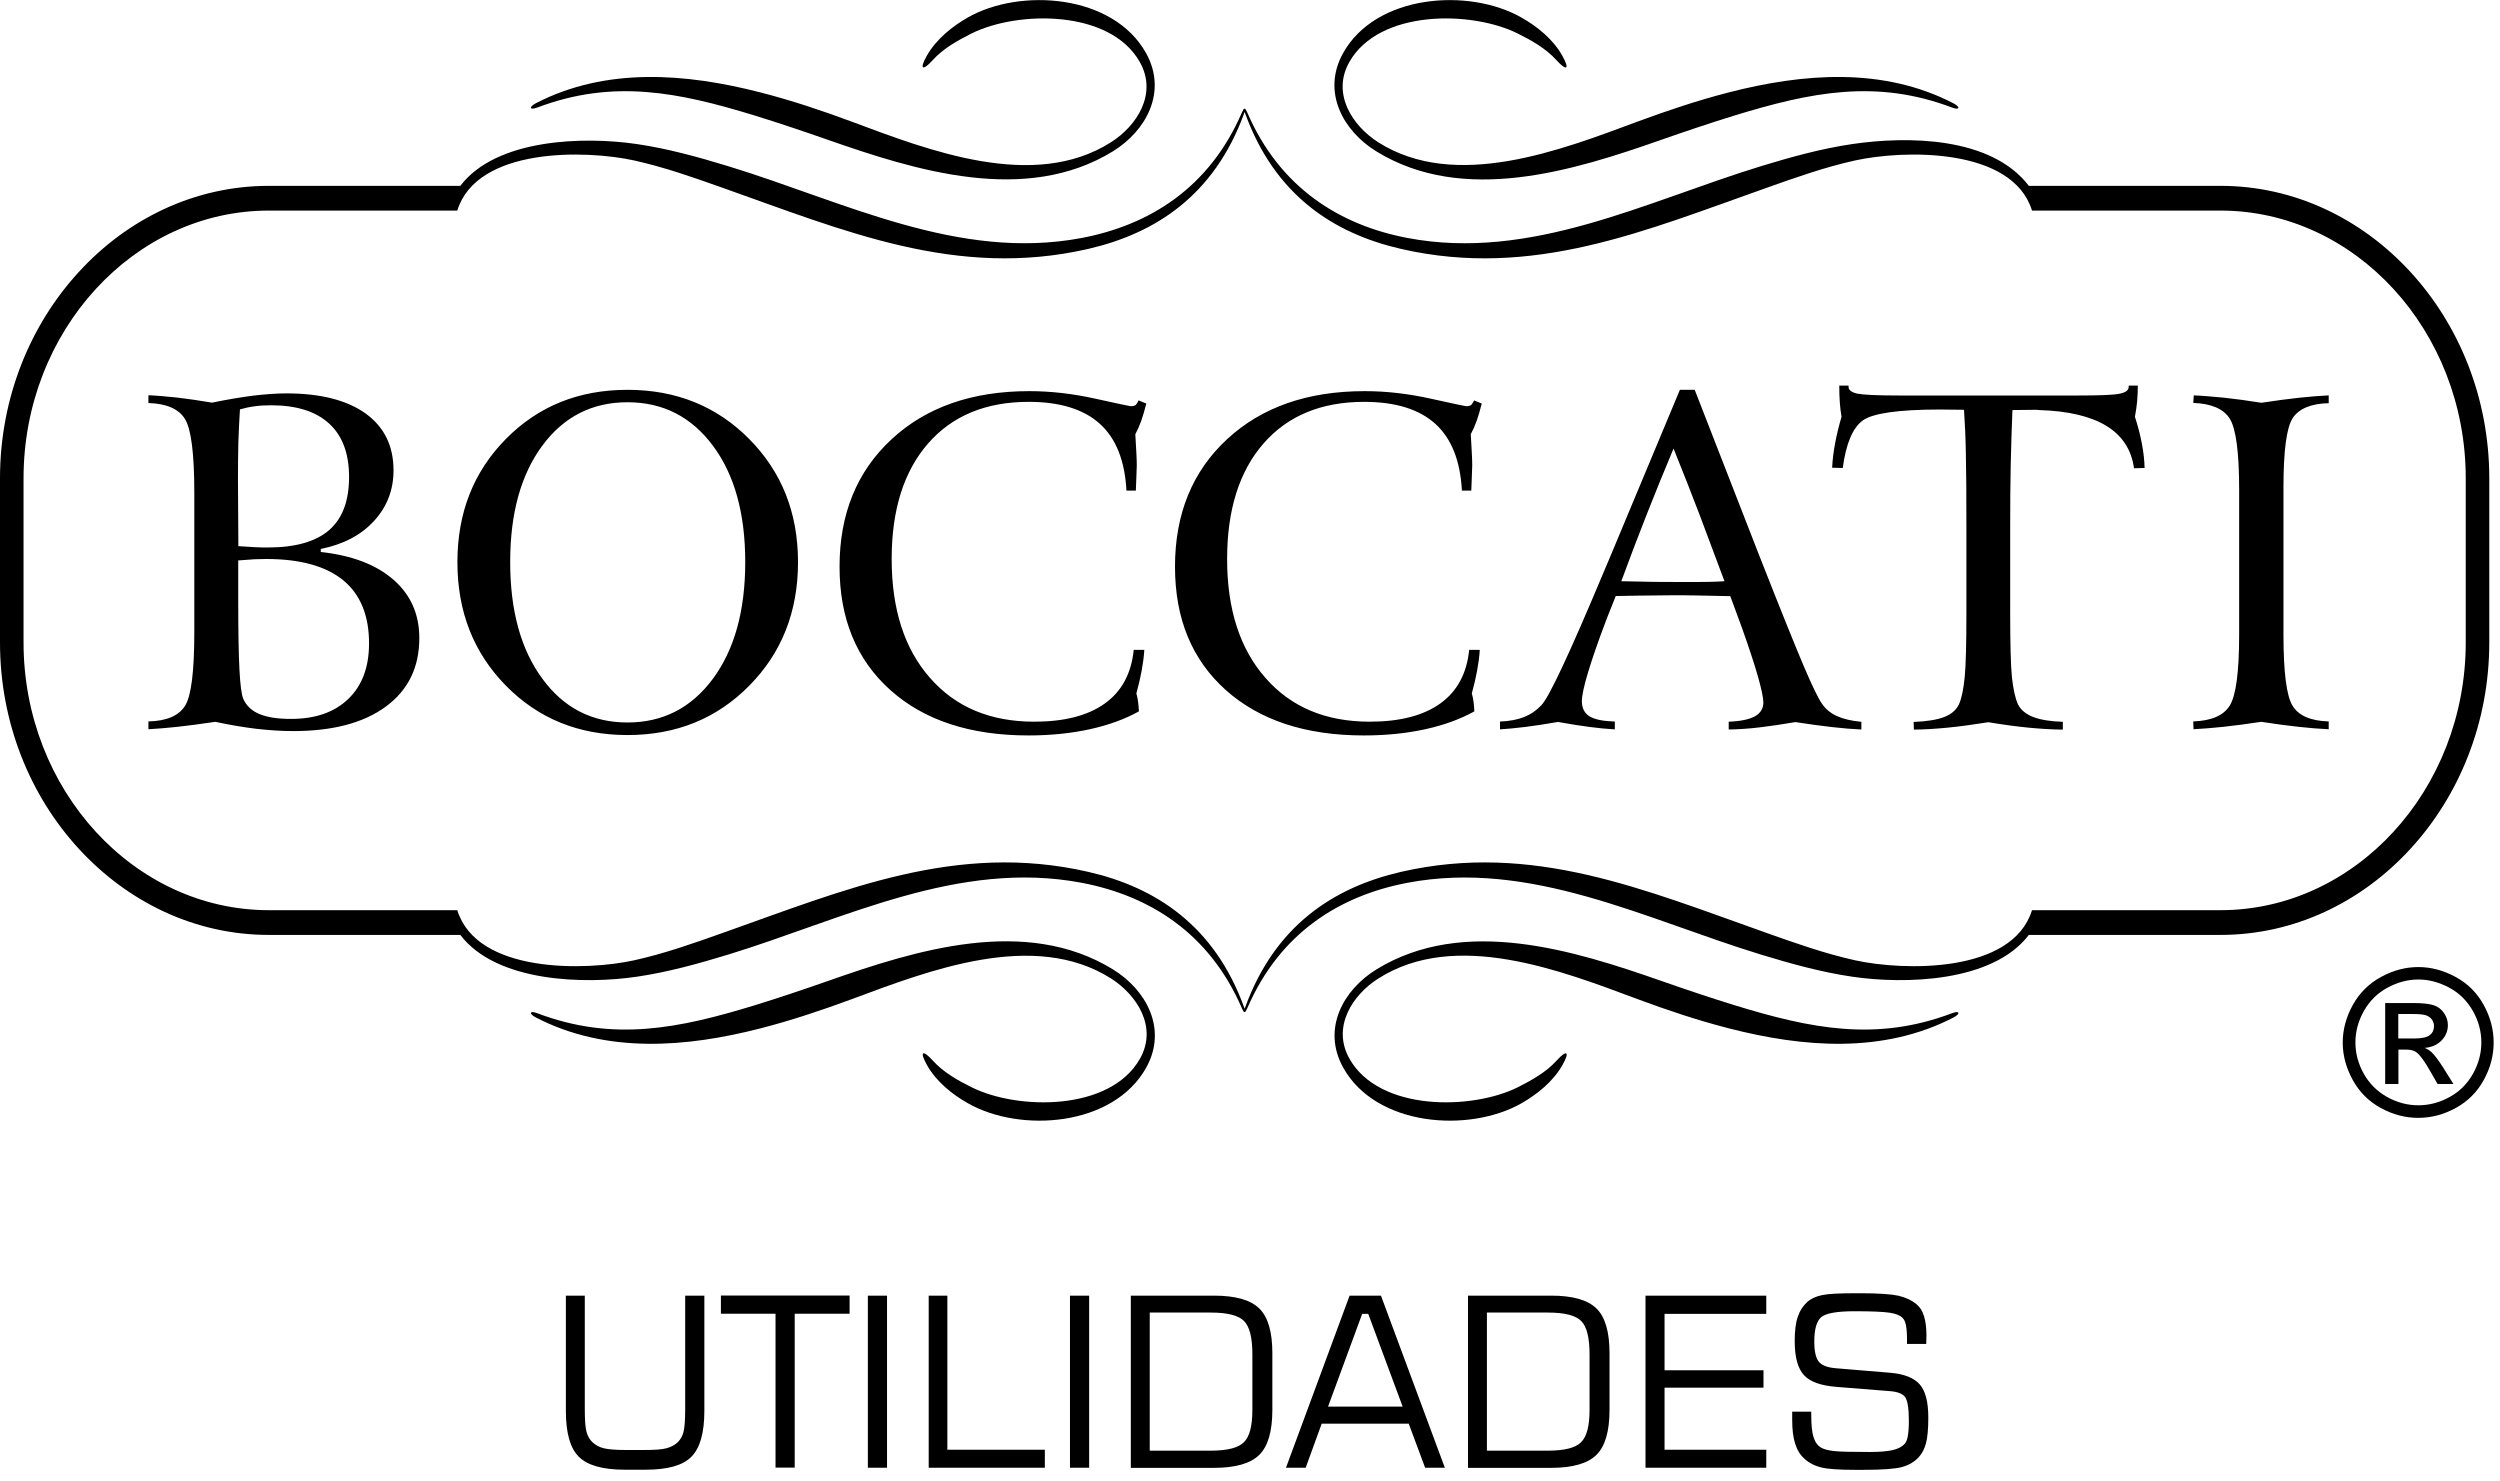 <svg width="189" height="112" viewBox="0 0 189 112" fill="none" xmlns="http://www.w3.org/2000/svg">
<g clip-path="url(#clip0)">
<path fill-rule="evenodd" clip-rule="evenodd" d="M40.62 8.13C46.37 5.95 51.32 6.98 57.01 8.72C58.86 9.29 60.7 9.91 62.56 10.56C69.24 12.9 77.52 15.49 84.12 11.45C86.66 9.89 88.26 6.94 86.65 4.03C84.17 -0.45 77.12 -0.93 73.17 1.32C71.98 2 70.77 2.97 70.07 4.21C69.47 5.27 69.77 5.37 70.5 4.56C71.31 3.66 72.4 3.06 73.45 2.53C76.93 0.8 83.92 0.7 86.17 4.69C87.53 7.1 85.93 9.53 83.98 10.76C78.14 14.47 70.16 11.35 64.4 9.2C62.14 8.36 59.84 7.59 57.5 6.99C51.87 5.54 45.83 5.05 40.5 7.81C39.96 8.1 40.04 8.35 40.62 8.13ZM40.62 76.6C40.04 76.38 39.96 76.63 40.51 76.92C45.84 79.68 51.88 79.19 57.51 77.74C59.84 77.14 62.14 76.37 64.41 75.53C70.17 73.39 78.15 70.27 83.99 73.97C85.94 75.21 87.54 77.64 86.18 80.04C83.93 84.03 76.93 83.93 73.46 82.2C72.41 81.68 71.32 81.07 70.51 80.17C69.78 79.36 69.48 79.45 70.08 80.52C70.78 81.77 71.99 82.74 73.18 83.41C77.13 85.66 84.18 85.18 86.66 80.7C88.27 77.79 86.67 74.84 84.13 73.28C77.53 69.23 69.25 71.82 62.57 74.17C60.71 74.82 58.87 75.44 57.02 76.01C51.32 77.75 46.37 78.78 40.62 76.6ZM147.57 8.13C148.15 8.35 148.23 8.1 147.68 7.81C142.35 5.05 136.31 5.54 130.68 6.99C128.35 7.59 126.05 8.36 123.78 9.2C118.02 11.34 110.04 14.46 104.2 10.76C102.25 9.52 100.65 7.09 102.01 4.69C104.27 0.7 111.26 0.8 114.73 2.53C115.78 3.05 116.87 3.66 117.68 4.56C118.41 5.37 118.71 5.28 118.11 4.21C117.41 2.96 116.2 1.99 115.01 1.32C111.06 -0.93 104.01 -0.45 101.53 4.03C99.92 6.94 101.52 9.89 104.06 11.45C110.66 15.5 118.94 12.91 125.62 10.56C127.48 9.91 129.32 9.29 131.17 8.72C136.87 6.98 141.82 5.95 147.57 8.13ZM147.57 76.6C141.82 78.78 136.87 77.75 131.18 76.01C129.33 75.44 127.49 74.82 125.63 74.17C118.95 71.83 110.67 69.24 104.07 73.28C101.53 74.84 99.93 77.79 101.54 80.7C104.02 85.18 111.07 85.66 115.02 83.41C116.21 82.73 117.42 81.76 118.12 80.52C118.72 79.46 118.42 79.36 117.69 80.17C116.88 81.07 115.79 81.67 114.74 82.2C111.26 83.93 104.27 84.03 102.02 80.04C100.66 77.63 102.26 75.2 104.21 73.97C110.05 70.26 118.03 73.38 123.79 75.53C126.05 76.37 128.35 77.14 130.69 77.74C136.32 79.19 142.36 79.68 147.69 76.92C148.24 76.63 148.15 76.38 147.57 76.6ZM94.05 8.59C91.8 14.75 87.38 17.64 82.26 18.82C72.31 21.1 63.84 17.45 54.58 14.18C52.44 13.42 50.2 12.63 47.94 12.13C44.3 11.33 36.06 11.11 34.57 15.92H20.32C15.23 15.92 10.6 18.19 7.24 21.85C3.87 25.52 1.78 30.59 1.78 36.16C1.78 40.3 1.78 44.44 1.78 48.57C1.78 54.14 3.87 59.21 7.24 62.88C10.6 66.54 15.23 68.81 20.32 68.81H34.57C36.06 73.62 44.31 73.4 47.94 72.6C50.21 72.1 52.44 71.31 54.58 70.55C63.84 67.28 72.31 63.63 82.26 65.91C87.38 67.08 91.81 69.98 94.05 76.14C94.11 76.3 94.08 76.3 94.14 76.14C96.39 69.98 100.81 67.09 105.93 65.91C115.88 63.63 124.35 67.28 133.61 70.55C135.75 71.31 137.99 72.1 140.25 72.6C143.89 73.4 152.13 73.62 153.62 68.81H167.87C172.96 68.81 177.59 66.54 180.95 62.88C184.32 59.21 186.41 54.14 186.41 48.57C186.41 44.43 186.41 40.29 186.41 36.16C186.41 30.59 184.32 25.52 180.95 21.85C177.59 18.19 172.96 15.92 167.87 15.92H153.62C152.13 11.11 143.88 11.33 140.25 12.13C137.98 12.63 135.75 13.42 133.61 14.18C124.35 17.45 115.88 21.1 105.93 18.82C100.81 17.65 96.38 14.75 94.14 8.59C94.09 8.43 94.11 8.43 94.05 8.59ZM0 36.16C0 30.09 2.28 24.56 5.96 20.56C9.64 16.54 14.73 14.05 20.32 14.05H34.8C37.54 10.45 44.22 10.31 48.14 10.89C50.47 11.23 52.78 11.87 55.04 12.56C63.78 15.23 72.46 19.76 81.78 17.99C86.88 17.02 91.42 14.22 93.88 8.52C94.06 8.11 94.12 8.11 94.3 8.52C96.76 14.22 101.31 17.02 106.4 17.99C115.73 19.76 124.4 15.24 133.14 12.56C135.4 11.87 137.71 11.23 140.04 10.89C144.12 10.29 150.51 10.29 153.38 14.05H155.74H167.87C173.46 14.05 178.54 16.54 182.23 20.56C185.91 24.57 188.19 30.09 188.19 36.16C188.19 40.3 188.19 44.44 188.19 48.57C188.19 54.64 185.91 60.17 182.23 64.17C178.55 68.19 173.46 70.68 167.87 70.68H153.38C150.64 74.28 143.96 74.42 140.04 73.84C137.71 73.5 135.4 72.86 133.14 72.17C124.4 69.5 115.72 64.97 106.4 66.74C101.3 67.71 96.76 70.51 94.3 76.21C94.12 76.62 94.06 76.62 93.88 76.21C91.42 70.51 86.87 67.71 81.78 66.74C72.45 64.97 63.78 69.49 55.04 72.17C52.78 72.86 50.47 73.5 48.14 73.84C44.22 74.42 37.54 74.28 34.8 70.68H20.32C14.73 70.68 9.65 68.19 5.96 64.17C2.28 60.17 0 54.65 0 48.57C0 44.44 0 40.3 0 36.16Z" fill="black"/>
<path fill-rule="evenodd" clip-rule="evenodd" d="M165.85 29.89C166.56 29.92 167.33 29.99 168.18 30.07C169.02 30.16 169.95 30.29 170.96 30.45C172.06 30.28 173 30.16 173.81 30.07C174.61 29.98 175.36 29.93 176.05 29.89V30.48C174.7 30.51 173.79 30.9 173.32 31.62C172.86 32.35 172.63 34.09 172.63 36.85V40V47.97C172.63 50.82 172.86 52.62 173.32 53.36C173.78 54.11 174.69 54.5 176.05 54.54V55.13C175.36 55.1 174.61 55.04 173.79 54.95C172.97 54.86 172.03 54.74 170.95 54.57C169.85 54.74 168.88 54.86 168.07 54.95C167.26 55.04 166.51 55.09 165.83 55.13L165.81 54.54C167.18 54.49 168.1 54.1 168.57 53.34C169.04 52.59 169.28 50.8 169.28 47.96V45.01V37.04C169.28 34.2 169.04 32.4 168.57 31.65C168.1 30.91 167.18 30.51 165.81 30.46L165.85 29.89ZM139.05 29.13C139.05 29.63 139.06 30.06 139.09 30.44C139.12 30.81 139.16 31.17 139.22 31.51C139.02 32.19 138.86 32.84 138.74 33.48C138.62 34.12 138.54 34.74 138.51 35.36L139.31 35.38C139.56 33.54 140.06 32.35 140.82 31.79C141.58 31.24 143.53 30.96 146.68 30.96L148.48 30.98C148.55 32.01 148.6 33.13 148.62 34.35C148.65 35.56 148.66 37.45 148.66 39.98V45.07V46.35C148.66 48.68 148.62 50.29 148.53 51.2C148.44 52.11 148.3 52.79 148.1 53.24C147.9 53.67 147.53 53.99 147 54.2C146.46 54.41 145.69 54.54 144.67 54.58L144.69 55.16C145.48 55.15 146.33 55.1 147.25 55.01C148.17 54.92 149.19 54.78 150.32 54.6C151.41 54.78 152.42 54.92 153.35 55.01C154.27 55.1 155.14 55.15 155.95 55.16V54.57C154.99 54.54 154.24 54.41 153.69 54.2C153.15 53.98 152.77 53.67 152.56 53.25C152.35 52.79 152.2 52.1 152.1 51.19C152.01 50.28 151.97 48.65 151.97 46.3V39.99C151.97 38.18 151.98 36.57 152.01 35.13C152.04 33.69 152.09 32.31 152.14 31L153.98 30.98L154.14 31C158.55 31.13 160.95 32.6 161.33 35.4L162.13 35.38C162.12 34.8 162.05 34.2 161.93 33.56C161.81 32.92 161.64 32.24 161.4 31.51C161.48 31.1 161.53 30.71 161.57 30.32C161.6 29.94 161.62 29.55 161.62 29.15H160.93V29.25C160.93 29.5 160.7 29.67 160.26 29.76C159.82 29.86 158.76 29.9 157.1 29.9H155.48H150.32H145.2H143.58C141.92 29.9 140.87 29.85 140.42 29.76C139.97 29.66 139.75 29.49 139.75 29.25V29.15H139.05V29.13ZM127 29.47H128.12L133.02 42.05C134.65 46.2 135.78 48.99 136.39 50.42C137 51.85 137.45 52.78 137.74 53.2C138.01 53.6 138.39 53.92 138.88 54.14C139.37 54.36 139.98 54.5 140.72 54.57V55.15C140.04 55.12 139.31 55.06 138.53 54.97C137.74 54.88 136.81 54.76 135.73 54.59C134.76 54.76 133.86 54.89 133.02 54.99C132.19 55.09 131.41 55.14 130.69 55.15V54.56C131.57 54.53 132.23 54.39 132.66 54.16C133.09 53.92 133.31 53.57 133.31 53.11C133.31 52.76 133.17 52.09 132.89 51.11C132.61 50.13 132.21 48.92 131.69 47.46L130.81 45.07C130.19 45.06 129.39 45.04 128.43 45.02C127.47 45 126.86 45 126.63 45C126.18 45 125.24 45.01 123.82 45.03C123.11 45.04 122.55 45.05 122.15 45.06L121.49 46.72C120.84 48.42 120.37 49.79 120.06 50.82C119.75 51.85 119.59 52.58 119.59 53C119.59 53.53 119.78 53.91 120.16 54.15C120.54 54.39 121.18 54.52 122.08 54.55V55.14C121.5 55.11 120.87 55.05 120.19 54.96C119.51 54.87 118.71 54.75 117.78 54.58C116.82 54.75 115.99 54.87 115.29 54.96C114.59 55.05 113.96 55.1 113.4 55.14V54.55C114.13 54.52 114.75 54.4 115.24 54.2C115.74 54 116.17 53.7 116.55 53.29C117.13 52.66 118.65 49.42 121.1 43.58L121.78 41.97L127 29.47ZM126.52 33.91C125.86 35.48 125.2 37.1 124.54 38.77C123.88 40.44 123.22 42.17 122.57 43.94C123.45 43.96 124.29 43.98 125.08 43.99C125.87 44 126.59 44 127.24 44C128.07 44 128.7 44 129.13 43.99C129.56 43.98 129.98 43.97 130.37 43.94C129.75 42.27 129.12 40.6 128.49 38.92C127.85 37.24 127.19 35.57 126.52 33.91ZM111.44 30.27L112.02 30.51C111.89 31.01 111.77 31.44 111.64 31.81C111.51 32.17 111.36 32.51 111.19 32.83C111.22 33.39 111.25 33.86 111.27 34.25C111.29 34.63 111.3 34.94 111.3 35.18C111.3 35.31 111.29 35.61 111.27 36.05C111.25 36.49 111.24 36.84 111.23 37.09H110.52C110.4 34.84 109.74 33.16 108.52 32.05C107.3 30.94 105.5 30.38 103.13 30.38C99.89 30.38 97.35 31.43 95.52 33.53C93.69 35.63 92.77 38.54 92.77 42.26C92.77 46.05 93.73 49.05 95.67 51.25C97.6 53.46 100.23 54.56 103.55 54.56C105.83 54.56 107.61 54.1 108.89 53.18C110.17 52.26 110.89 50.91 111.07 49.13H111.87C111.84 49.64 111.77 50.16 111.67 50.7C111.57 51.24 111.44 51.81 111.27 52.42C111.33 52.62 111.37 52.84 111.4 53.06C111.43 53.28 111.45 53.52 111.46 53.78C110.4 54.37 109.16 54.82 107.75 55.13C106.34 55.44 104.79 55.6 103.11 55.6C98.7 55.6 95.22 54.45 92.66 52.16C90.1 49.86 88.83 46.76 88.83 42.84C88.83 38.85 90.14 35.64 92.76 33.21C95.38 30.78 98.85 29.57 103.17 29.57C104.79 29.57 106.45 29.76 108.17 30.14C109.89 30.52 110.78 30.71 110.84 30.71C111 30.71 111.12 30.68 111.22 30.62C111.29 30.53 111.38 30.42 111.44 30.27ZM86.08 30.27L86.66 30.51C86.53 31.01 86.41 31.44 86.28 31.81C86.15 32.17 86 32.51 85.83 32.83C85.86 33.39 85.89 33.86 85.91 34.25C85.93 34.63 85.94 34.94 85.94 35.18C85.94 35.31 85.93 35.61 85.91 36.05C85.89 36.49 85.88 36.84 85.87 37.09H85.16C85.04 34.84 84.38 33.16 83.16 32.05C81.94 30.94 80.14 30.38 77.77 30.38C74.53 30.38 71.99 31.43 70.16 33.53C68.33 35.63 67.41 38.54 67.41 42.26C67.41 46.05 68.37 49.05 70.31 51.25C72.24 53.46 74.87 54.56 78.19 54.56C80.47 54.56 82.25 54.1 83.53 53.18C84.81 52.26 85.53 50.91 85.71 49.13H86.51C86.48 49.64 86.41 50.16 86.31 50.7C86.21 51.24 86.08 51.81 85.91 52.42C85.97 52.62 86.01 52.84 86.04 53.06C86.07 53.28 86.09 53.52 86.1 53.78C85.04 54.37 83.8 54.82 82.39 55.13C80.98 55.44 79.43 55.6 77.75 55.6C73.34 55.6 69.85 54.45 67.3 52.16C64.74 49.86 63.47 46.76 63.47 42.84C63.47 38.85 64.78 35.64 67.4 33.21C70.02 30.78 73.49 29.57 77.81 29.57C79.43 29.57 81.09 29.76 82.81 30.14C84.53 30.52 85.42 30.71 85.48 30.71C85.64 30.71 85.76 30.68 85.86 30.62C85.93 30.53 86.01 30.42 86.08 30.27ZM60.33 42.5C60.33 46.24 59.1 49.36 56.64 51.84C54.19 54.33 51.11 55.57 47.44 55.57C43.76 55.57 40.7 54.33 38.25 51.84C35.8 49.35 34.58 46.24 34.58 42.5C34.58 38.76 35.8 35.66 38.25 33.18C40.7 30.7 43.76 29.47 47.44 29.47C51.11 29.47 54.19 30.71 56.64 33.19C59.1 35.67 60.33 38.77 60.33 42.5ZM47.44 54.62C50.11 54.62 52.26 53.52 53.9 51.31C55.53 49.1 56.34 46.16 56.34 42.49C56.34 38.82 55.53 35.89 53.9 33.7C52.27 31.51 50.12 30.41 47.44 30.41C44.77 30.41 42.62 31.5 41 33.69C39.38 35.88 38.57 38.81 38.57 42.49C38.57 46.17 39.38 49.12 41.01 51.32C42.63 53.53 44.77 54.62 47.44 54.62ZM18.02 41.29C18.52 41.32 18.95 41.35 19.31 41.37C19.67 41.39 19.99 41.39 20.25 41.39C22.32 41.39 23.87 40.95 24.88 40.08C25.89 39.2 26.39 37.86 26.39 36.06C26.39 34.29 25.89 32.94 24.88 32.02C23.88 31.1 22.42 30.64 20.5 30.64C20.03 30.64 19.61 30.66 19.23 30.72C18.84 30.77 18.48 30.85 18.14 30.95C18.09 31.74 18.05 32.57 18.02 33.43C18 34.3 17.99 35.24 17.99 36.27L18.02 41.29ZM24.25 41.5V41.73C26.62 41.99 28.45 42.69 29.75 43.83C31.05 44.97 31.7 46.43 31.7 48.24C31.7 50.45 30.86 52.17 29.18 53.41C27.5 54.65 25.16 55.27 22.17 55.27C21.3 55.27 20.38 55.21 19.4 55.1C18.42 54.98 17.38 54.81 16.28 54.57C15.15 54.74 14.2 54.86 13.4 54.95C12.61 55.04 11.88 55.09 11.22 55.13V54.54C12.59 54.51 13.52 54.11 13.99 53.36C14.46 52.61 14.69 50.76 14.69 47.79V45.05V37.25C14.69 34.28 14.45 32.42 13.98 31.67C13.51 30.91 12.58 30.51 11.22 30.47V29.88C11.92 29.91 12.66 29.98 13.43 30.06C14.2 30.15 15.07 30.28 16.03 30.44C17.19 30.2 18.22 30.03 19.15 29.91C20.08 29.8 20.91 29.74 21.65 29.74C24.23 29.74 26.23 30.25 27.64 31.26C29.05 32.28 29.75 33.71 29.75 35.56C29.75 37.04 29.26 38.31 28.28 39.38C27.29 40.46 25.95 41.16 24.25 41.5ZM18.01 45.46C18.01 47.7 18.04 49.41 18.1 50.59C18.16 51.77 18.26 52.52 18.39 52.83C18.62 53.35 19.03 53.74 19.61 53.98C20.2 54.23 21 54.35 22 54.35C23.84 54.35 25.28 53.85 26.33 52.84C27.38 51.83 27.9 50.43 27.9 48.64C27.9 46.53 27.25 44.94 25.95 43.87C24.64 42.8 22.71 42.26 20.13 42.26C19.88 42.26 19.58 42.27 19.23 42.28C18.88 42.3 18.47 42.33 18.01 42.37V45.46Z" fill="black"/>
<path d="M181.32 78.51H182.52C183.09 78.51 183.49 78.42 183.7 78.25C183.91 78.08 184.01 77.85 184.01 77.57C184.01 77.39 183.96 77.23 183.86 77.09C183.76 76.95 183.62 76.84 183.44 76.77C183.26 76.7 182.93 76.66 182.44 76.66H181.31V78.51H181.32ZM180.32 81.96V75.83H182.43C183.15 75.83 183.67 75.89 184 76C184.32 76.11 184.58 76.31 184.77 76.59C184.96 76.87 185.06 77.17 185.06 77.49C185.06 77.94 184.9 78.33 184.58 78.66C184.26 78.99 183.83 79.18 183.3 79.22C183.52 79.31 183.69 79.42 183.82 79.54C184.07 79.78 184.37 80.18 184.73 80.75L185.48 81.95H184.28L183.73 80.99C183.3 80.23 182.95 79.75 182.69 79.56C182.51 79.42 182.25 79.35 181.9 79.35H181.32V81.95H180.32V81.96ZM182.83 74.05C182.03 74.05 181.25 74.26 180.49 74.67C179.73 75.08 179.14 75.67 178.71 76.43C178.28 77.19 178.07 77.99 178.07 78.81C178.07 79.63 178.28 80.42 178.7 81.17C179.12 81.92 179.71 82.51 180.46 82.93C181.22 83.35 182 83.56 182.83 83.56C183.65 83.56 184.44 83.35 185.2 82.93C185.96 82.51 186.54 81.92 186.96 81.17C187.38 80.42 187.59 79.63 187.59 78.81C187.59 77.98 187.38 77.19 186.95 76.43C186.52 75.67 185.93 75.08 185.17 74.67C184.4 74.26 183.62 74.05 182.83 74.05ZM182.83 73.11C183.79 73.11 184.72 73.36 185.63 73.85C186.54 74.34 187.25 75.04 187.76 75.96C188.27 76.88 188.52 77.83 188.52 78.82C188.52 79.8 188.27 80.75 187.77 81.65C187.27 82.56 186.57 83.26 185.66 83.76C184.75 84.26 183.81 84.51 182.82 84.51C181.83 84.51 180.89 84.26 179.98 83.76C179.07 83.26 178.37 82.56 177.87 81.65C177.37 80.74 177.11 79.8 177.11 78.82C177.11 77.83 177.37 76.88 177.88 75.96C178.39 75.05 179.11 74.34 180.02 73.85C180.94 73.35 181.87 73.11 182.83 73.11Z" fill="black"/>
<path d="M135.48 106.72H136.93V106.96C136.93 107.74 136.99 108.31 137.11 108.67C137.23 109.04 137.42 109.3 137.69 109.45C137.9 109.57 138.22 109.65 138.66 109.7C139.1 109.75 140 109.77 141.36 109.77C142.1 109.77 142.67 109.72 143.08 109.63C143.49 109.53 143.79 109.38 143.99 109.16C144.1 109.04 144.18 108.85 144.23 108.57C144.28 108.29 144.31 107.91 144.31 107.43C144.31 106.46 144.21 105.86 144.02 105.61C143.83 105.36 143.44 105.21 142.87 105.17L138.86 104.85C137.66 104.76 136.83 104.46 136.37 103.95C135.91 103.44 135.68 102.59 135.68 101.39C135.68 100.63 135.75 100.02 135.91 99.56C136.06 99.1 136.31 98.72 136.65 98.41C136.91 98.18 137.28 98.01 137.75 97.91C138.22 97.81 139.06 97.77 140.25 97.77H140.72C142.05 97.77 142.99 97.84 143.54 97.96C144.09 98.09 144.54 98.31 144.91 98.62C145.16 98.83 145.35 99.13 145.46 99.52C145.58 99.91 145.64 100.39 145.64 100.97C145.64 101.14 145.64 101.27 145.63 101.36C145.63 101.45 145.62 101.53 145.62 101.6H144.17V101.27C144.17 100.79 144.14 100.43 144.09 100.18C144.04 99.93 143.95 99.74 143.82 99.62C143.64 99.44 143.32 99.31 142.85 99.24C142.38 99.17 141.51 99.13 140.21 99.13C138.87 99.13 138.03 99.28 137.68 99.58C137.34 99.88 137.16 100.49 137.16 101.4C137.16 102.15 137.27 102.66 137.5 102.94C137.72 103.22 138.16 103.39 138.8 103.44L142.89 103.78C143.96 103.87 144.71 104.17 145.14 104.67C145.57 105.17 145.78 106 145.78 107.17C145.78 108.02 145.72 108.66 145.61 109.09C145.5 109.52 145.32 109.87 145.06 110.16C144.74 110.51 144.32 110.76 143.79 110.91C143.26 111.05 142.29 111.12 140.88 111.12H140.23C139.03 111.12 138.18 111.06 137.69 110.94C137.19 110.82 136.78 110.61 136.44 110.3C136.11 110.02 135.87 109.64 135.72 109.16C135.56 108.68 135.49 108.07 135.49 107.34V106.72H135.48ZM124.4 110.96V97.95H133.53V99.33H125.84V103.59H133.32V104.91H125.84V109.6H133.53V110.96H124.4ZM112.41 109.67H117.02C118.27 109.67 119.11 109.46 119.53 109.03C119.96 108.61 120.17 107.8 120.17 106.6V102.39C120.17 101.13 119.96 100.29 119.54 99.87C119.12 99.44 118.28 99.23 117.02 99.23H112.41V109.67ZM110.98 110.96V97.95H117.26C118.89 97.95 120.03 98.27 120.69 98.92C121.35 99.56 121.68 100.69 121.68 102.3V106.59C121.68 108.2 121.35 109.34 120.69 109.99C120.03 110.64 118.89 110.97 117.26 110.97H110.98V110.96ZM97.22 110.96L102.03 97.95H104.4L109.23 110.96H107.74L106.5 107.63H99.92L98.71 110.96H97.22ZM100.4 106.34H106.04L103.44 99.33H102.98L100.4 106.34ZM86.92 109.67H91.53C92.78 109.67 93.62 109.46 94.04 109.03C94.47 108.61 94.68 107.8 94.68 106.6V102.39C94.68 101.13 94.47 100.29 94.05 99.87C93.63 99.44 92.79 99.23 91.53 99.23H86.92V109.67ZM85.49 110.96V97.95H91.77C93.4 97.95 94.54 98.27 95.2 98.92C95.86 99.56 96.19 100.69 96.19 102.3V106.59C96.19 108.2 95.86 109.34 95.2 109.99C94.54 110.64 93.4 110.97 91.77 110.97H85.49V110.96ZM80.89 110.96V97.95H82.34V110.96H80.89ZM70.21 110.96V97.95H71.62V109.6H78.99V110.96H70.21ZM65.61 110.96V97.95H67.06V110.96H65.61ZM54.5 99.32V97.94H64.23V99.32H60.08V110.95H58.63V99.32H54.5ZM42.76 97.95H44.21V106.49C44.21 107.33 44.25 107.92 44.34 108.25C44.43 108.58 44.59 108.85 44.81 109.05C45.04 109.26 45.32 109.41 45.65 109.49C45.98 109.57 46.53 109.62 47.32 109.62H48.69C49.49 109.62 50.05 109.58 50.38 109.49C50.71 109.4 50.99 109.26 51.22 109.05C51.43 108.85 51.59 108.59 51.67 108.26C51.76 107.93 51.8 107.34 51.8 106.49V97.95H53.25V106.66C53.25 108.32 52.92 109.48 52.27 110.13C51.62 110.79 50.46 111.11 48.8 111.11H47.23C45.57 111.11 44.41 110.78 43.76 110.13C43.1 109.48 42.78 108.32 42.78 106.66V97.95H42.76Z" fill="black"/>
</g>
<defs>
<clipPath id="clip0">
<rect width="188.53" height="111.14" fill="white"/>
</clipPath>
</defs>
</svg>
